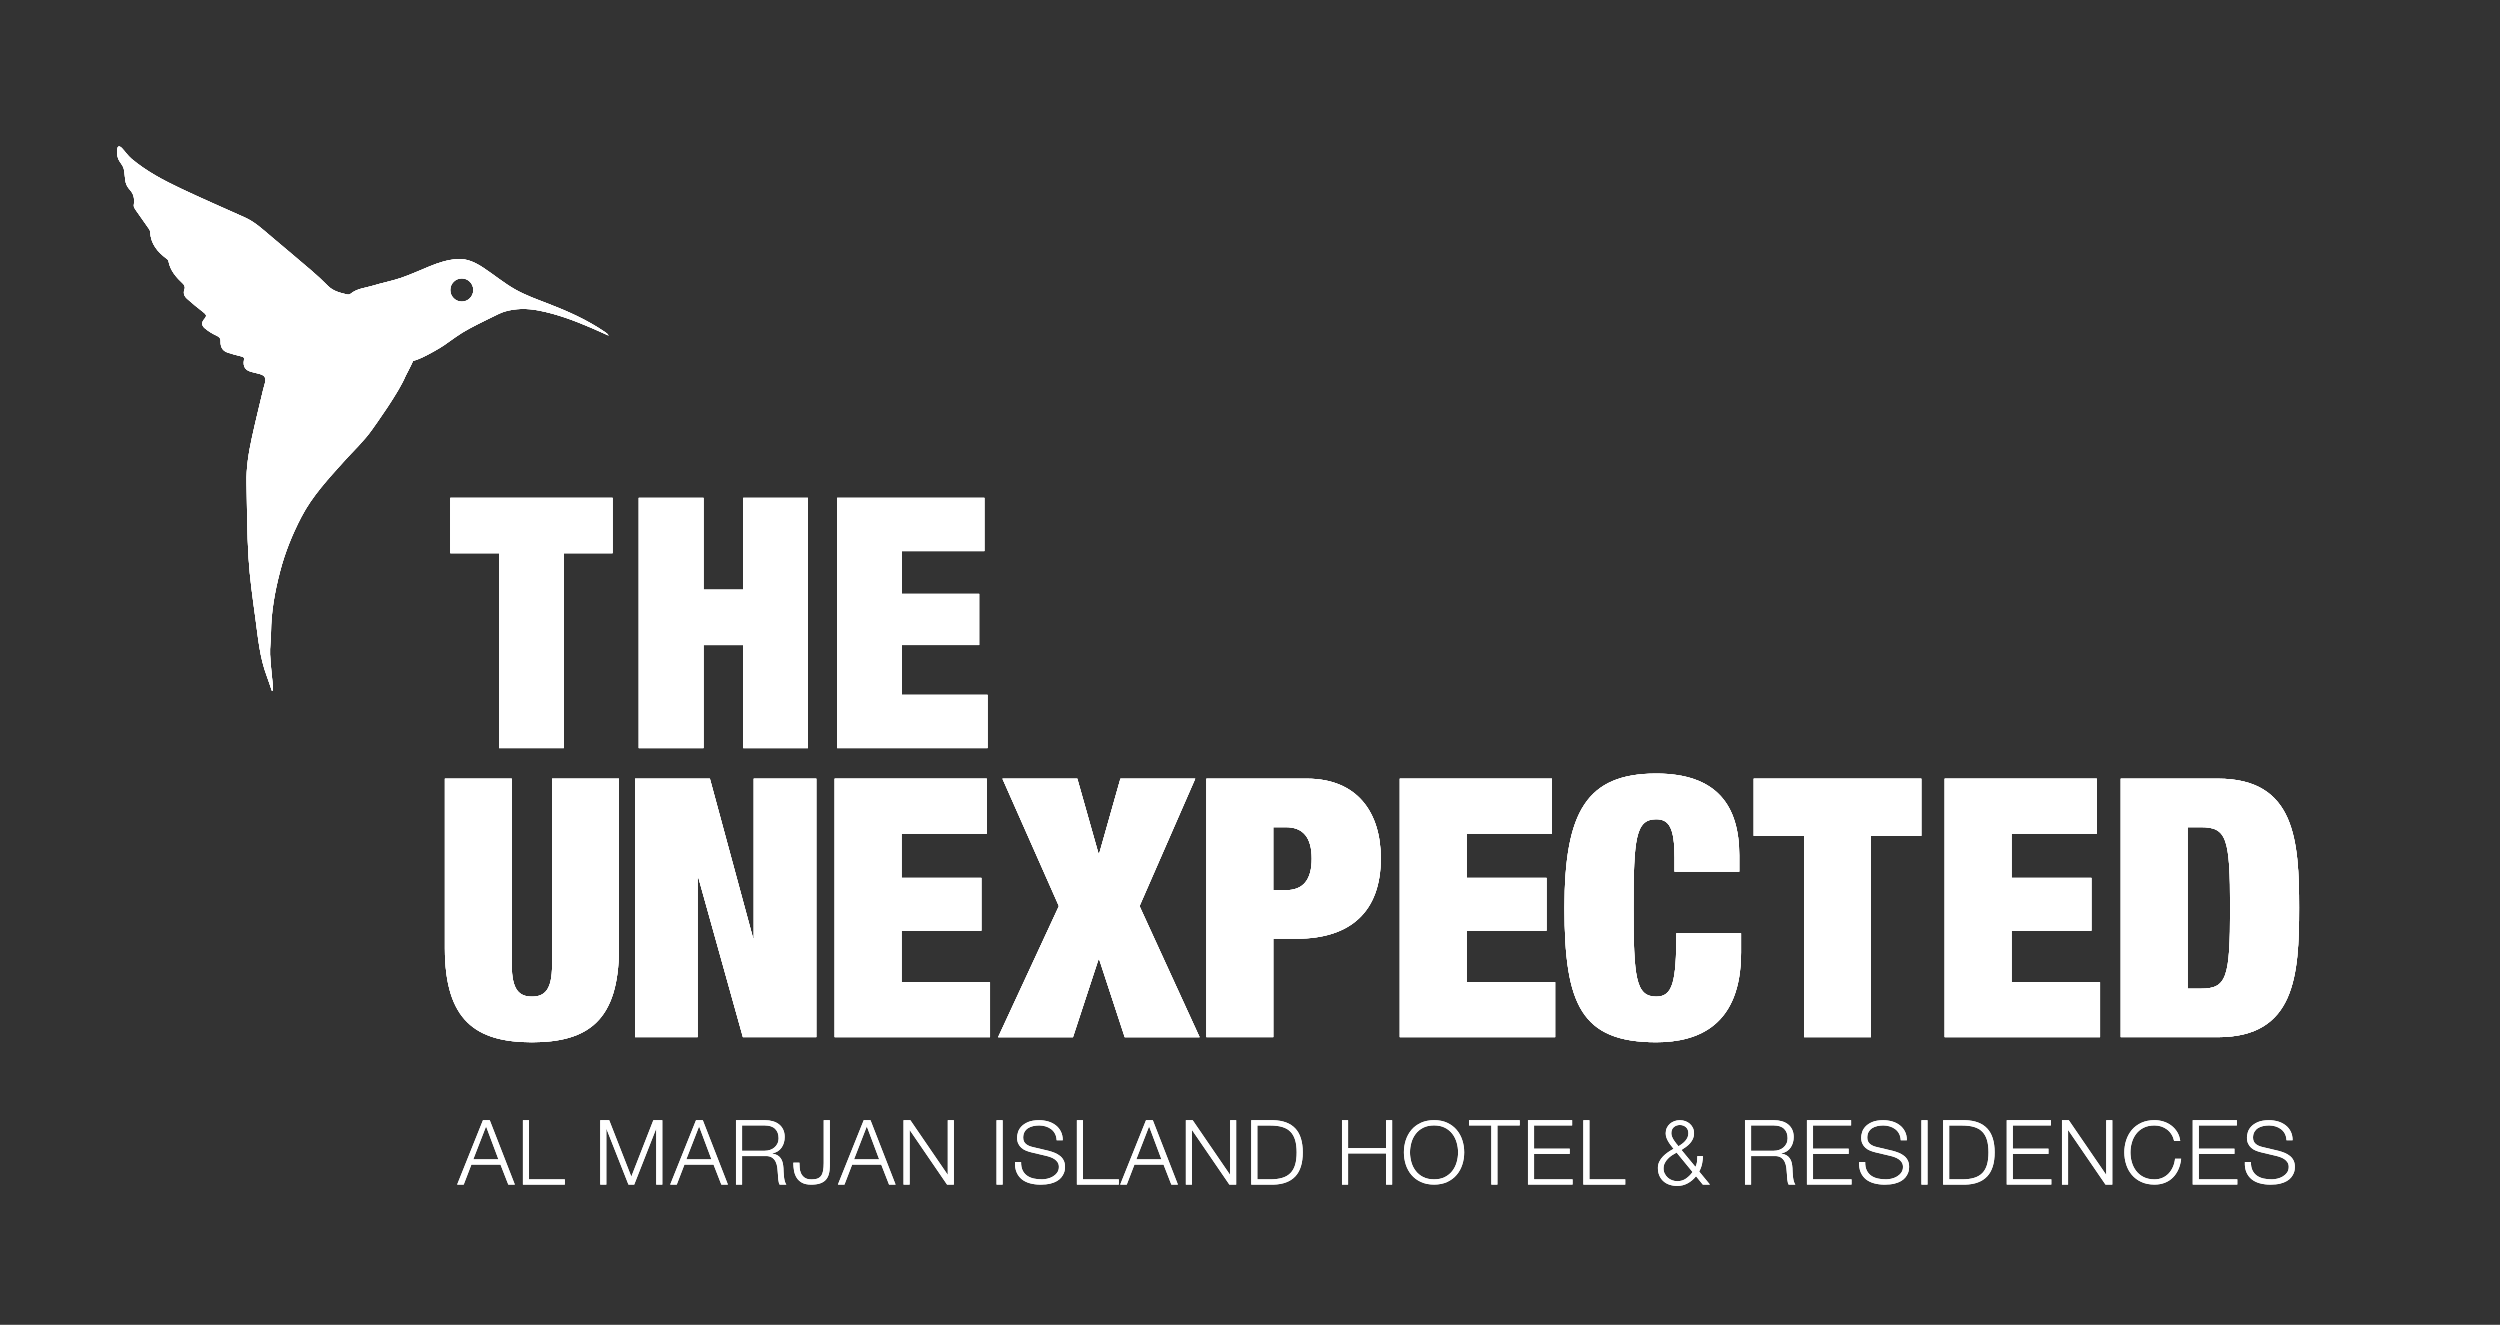 <?xml version="1.0" encoding="UTF-8"?> <svg xmlns="http://www.w3.org/2000/svg" width="117" height="62" viewBox="0 0 117 62" fill="none"><rect x="0" y="0" width="117" height="62" fill="#333333" stroke="none"/><path d="M99.251 36.441H103.795C107.414 36.441 107.598 39.322 107.598 42.49C107.598 45.658 107.414 48.539 103.795 48.539H99.251V36.441ZM102.381 46.269H103.004C104.217 46.269 104.368 45.761 104.368 42.49C104.368 39.219 104.217 38.712 103.004 38.712H102.381V46.269Z" fill="white"></path><path d="M99.251 36.441H103.795C107.414 36.441 107.598 39.322 107.598 42.49C107.598 45.658 107.414 48.539 103.795 48.539H99.251V36.441ZM102.381 46.269H103.004C104.217 46.269 104.368 45.761 104.368 42.49C104.368 39.219 104.217 38.712 103.004 38.712H102.381V46.269Z" fill="white"></path><path d="M23.356 25.889H21.074V23.297H28.669V25.889H26.387V35.01H23.356V25.889Z" fill="white"></path><path d="M29.894 23.299H32.924V27.597H34.782V23.299H37.812V35.012H34.782V30.189H32.924V35.012H29.894V23.299Z" fill="white"></path><path d="M39.176 23.297H46.069V25.791H42.208V27.792H45.825V30.187H42.208V32.517H46.217V35.011H39.177V23.298L39.176 23.297Z" fill="white"></path><path d="M23.951 36.441V45.168C23.951 46.337 24.304 46.642 24.894 46.642C25.483 46.642 25.837 46.338 25.837 45.168V36.441H28.967V44.372C28.967 47.761 27.52 48.777 24.894 48.777C22.268 48.777 20.82 47.76 20.82 44.372V36.441H23.951Z" fill="white"></path><path d="M29.721 36.441H33.222L35.241 43.897H35.275V36.441H38.203V48.539H34.769L32.683 41.067H32.649V48.539H29.721V36.441Z" fill="white"></path><path d="M39.062 36.441H46.182V39.017H42.192V41.084H45.928V43.557H42.192V45.964H46.333V48.539H39.062V36.441Z" fill="white"></path><path d="M46.915 36.441H50.417L51.409 39.949H51.443L52.436 36.441H55.937L53.329 42.406L56.14 48.54H52.638L51.443 44.897H51.409L50.214 48.54H46.713L49.557 42.406L46.915 36.441Z" fill="white"></path><path d="M56.458 36.441H61.154C63.544 36.441 64.622 38.052 64.622 40.17C64.622 42.644 63.224 43.931 60.683 43.931H59.589V48.539H56.459V36.441H56.458ZM59.588 41.661H60.178C60.968 41.661 61.389 41.203 61.389 40.186C61.389 39.169 60.968 38.712 60.178 38.712H59.588V41.661Z" fill="white"></path><path d="M65.51 36.441H72.631V39.017H68.641V41.084H72.377V43.557H68.641V45.964H72.782V48.539H65.51V36.441Z" fill="white"></path><path d="M78.368 40.119C78.368 38.746 78.115 38.34 77.51 38.34C76.551 38.34 76.45 39.221 76.45 42.491C76.45 45.76 76.551 46.642 77.51 46.642C78.284 46.642 78.453 45.964 78.453 43.676H81.482V44.574C81.482 47.963 79.513 48.776 77.51 48.776C73.992 48.776 73.218 46.997 73.218 42.49C73.218 37.982 74.262 36.203 77.51 36.203C80.337 36.203 81.398 37.694 81.398 40.032V40.795H78.369V40.117L78.368 40.119Z" fill="white"></path><path d="M84.431 39.119H82.074V36.441H89.918V39.119H87.561V48.539H84.431V39.119Z" fill="white"></path><path d="M91.011 36.441H98.131V39.017H94.141V41.084H97.878V43.557H94.141V45.964H98.282V48.539H91.011V36.441Z" fill="white"></path><path d="M21.318 15.778C21.749 15.474 22.119 15.291 22.857 14.926C23.259 14.727 23.46 14.626 23.624 14.579C24.131 14.431 24.658 14.426 25.204 14.53C26.061 14.694 26.875 15 27.673 15.343C27.931 15.453 28.185 15.571 28.485 15.705C28.438 15.648 28.445 15.646 28.414 15.618C28.374 15.581 28.328 15.552 28.284 15.521C27.458 14.961 26.556 14.56 25.63 14.204C25.116 14.006 24.591 13.817 24.114 13.549C23.593 13.255 23.127 12.866 22.626 12.535C22.257 12.292 21.867 12.094 21.4 12.126C20.944 12.156 20.518 12.296 20.098 12.469C19.655 12.649 19.221 12.851 18.768 13.006C18.344 13.151 17.899 13.232 17.47 13.365C17.107 13.479 16.725 13.489 16.397 13.757C16.356 13.79 16.288 13.793 16.24 13.781C15.919 13.704 15.6 13.633 15.351 13.383C15.098 13.129 14.835 12.885 14.563 12.652C13.937 12.115 13.302 11.588 12.674 11.055C12.292 10.732 11.925 10.388 11.463 10.18C10.458 9.727 9.445 9.289 8.449 8.817C7.639 8.434 6.846 8.011 6.153 7.43C5.984 7.288 5.86 7.096 5.707 6.935C5.666 6.892 5.594 6.833 5.539 6.864C5.479 6.901 5.475 7.071 5.48 7.132C5.492 7.256 5.486 7.298 5.53 7.418C5.595 7.593 5.731 7.698 5.786 7.875C5.855 8.105 5.826 8.416 5.916 8.636C6.045 8.954 6.344 8.964 6.262 9.606C6.254 9.666 6.291 9.741 6.329 9.795C6.519 10.073 6.717 10.345 6.91 10.622C6.959 10.692 7.025 10.771 7.028 10.848C7.053 11.411 7.369 11.786 7.79 12.101C7.826 12.128 7.875 12.163 7.881 12.202C7.961 12.666 8.256 12.986 8.58 13.291C8.631 13.338 8.669 13.461 8.643 13.518C8.557 13.717 8.623 13.866 8.765 13.989C9.008 14.202 9.255 14.414 9.513 14.608C9.648 14.71 9.697 14.78 9.567 14.927C9.423 15.09 9.428 15.231 9.595 15.37C9.753 15.501 9.933 15.614 10.121 15.7C10.255 15.762 10.33 15.822 10.324 15.979C10.315 16.216 10.402 16.411 10.638 16.494C10.846 16.567 11.06 16.622 11.274 16.674C11.366 16.698 11.442 16.706 11.419 16.838C11.361 17.171 11.482 17.34 11.81 17.415C11.921 17.441 12.033 17.468 12.143 17.498C12.396 17.57 12.462 17.683 12.399 17.931C12.372 18.035 12.339 18.138 12.314 18.244C12.135 19 11.947 19.754 11.783 20.514C11.634 21.203 11.521 21.899 11.538 22.608C11.566 23.775 11.56 24.943 11.632 26.106C11.69 27.051 11.826 27.993 11.953 28.931C12.076 29.84 12.155 30.762 12.483 31.632C12.569 31.86 12.643 32.093 12.722 32.324C12.739 32.32 12.756 32.317 12.772 32.313C12.772 32.25 12.777 32.186 12.772 32.124C12.727 31.626 12.663 31.129 12.64 30.63C12.625 30.295 12.681 29.955 12.683 29.617C12.689 28.642 12.86 27.694 13.104 26.755C13.335 25.859 13.679 25.011 14.104 24.193C14.621 23.201 15.376 22.397 16.113 21.576C16.552 21.088 17.041 20.637 17.415 20.102C17.571 19.881 18.67 18.357 18.981 17.594C18.981 17.594 19.232 17.122 19.332 16.887C19.585 16.83 19.912 16.666 20.325 16.434C20.746 16.198 20.805 16.141 21.319 15.778H21.318ZM21.612 14.116C21.313 14.116 21.071 13.873 21.071 13.572C21.071 13.271 21.313 13.028 21.612 13.028C21.911 13.028 22.152 13.271 22.152 13.572C22.152 13.873 21.911 14.116 21.612 14.116Z" fill="white"></path><path d="M22.601 52.426H22.919L24.093 55.439H23.788L23.423 54.502H22.06L21.7 55.439H21.394L22.602 52.426H22.601ZM22.148 54.257H23.326L22.747 52.712L22.147 54.257H22.148Z" fill="white"></path><path d="M24.472 52.426H24.756V55.194H26.434V55.439H24.472V52.426Z" fill="white"></path><path d="M28.09 52.426H28.509L29.545 55.068L30.576 52.426H30.996V55.439H30.711V52.835H30.703L29.68 55.439H29.412L28.384 52.835H28.376V55.439H28.091V52.426H28.09Z" fill="white"></path><path d="M32.571 52.426H32.89L34.064 55.439H33.758L33.393 54.502H32.031L31.671 55.439H31.365L32.573 52.426H32.571ZM32.118 54.257H33.296L32.717 52.712L32.117 54.257H32.118Z" fill="white"></path><path d="M34.441 52.426H35.812C35.935 52.426 36.051 52.441 36.161 52.473C36.272 52.503 36.368 52.551 36.451 52.614C36.533 52.677 36.6 52.759 36.648 52.859C36.697 52.958 36.722 53.076 36.722 53.211C36.722 53.403 36.673 53.568 36.575 53.709C36.478 53.85 36.332 53.94 36.139 53.98V53.988C36.237 54.002 36.318 54.028 36.382 54.066C36.446 54.105 36.498 54.153 36.539 54.212C36.58 54.27 36.609 54.339 36.628 54.416C36.646 54.494 36.658 54.578 36.664 54.668C36.666 54.718 36.669 54.78 36.672 54.854C36.675 54.928 36.68 55.001 36.688 55.075C36.696 55.15 36.71 55.22 36.728 55.286C36.745 55.351 36.771 55.403 36.801 55.44H36.487C36.469 55.412 36.457 55.378 36.447 55.337C36.438 55.296 36.43 55.254 36.424 55.211C36.418 55.168 36.415 55.124 36.414 55.082C36.413 55.04 36.41 55.004 36.408 54.972C36.402 54.868 36.393 54.763 36.38 54.655C36.367 54.549 36.34 54.453 36.301 54.371C36.26 54.288 36.202 54.221 36.125 54.171C36.049 54.12 35.943 54.098 35.809 54.103H34.728V55.44H34.443V52.427L34.441 52.426ZM34.727 53.856H35.792C35.879 53.856 35.96 53.843 36.039 53.816C36.118 53.789 36.186 53.751 36.245 53.7C36.304 53.65 36.351 53.588 36.386 53.516C36.421 53.445 36.438 53.362 36.438 53.27C36.438 53.083 36.385 52.937 36.276 52.831C36.168 52.724 36.008 52.67 35.793 52.67H34.728V53.856H34.727Z" fill="white"></path><path d="M38.549 52.426H38.834V54.554C38.834 54.703 38.819 54.833 38.788 54.945C38.756 55.056 38.708 55.149 38.639 55.223C38.57 55.295 38.481 55.35 38.37 55.386C38.26 55.423 38.124 55.44 37.961 55.44C37.788 55.44 37.647 55.411 37.539 55.354C37.432 55.296 37.347 55.219 37.286 55.122C37.224 55.025 37.182 54.915 37.16 54.793C37.138 54.67 37.127 54.544 37.127 54.412H37.411C37.415 54.476 37.417 54.553 37.422 54.643C37.426 54.733 37.445 54.819 37.481 54.901C37.516 54.983 37.572 55.052 37.648 55.11C37.725 55.168 37.838 55.197 37.986 55.197C38.097 55.197 38.189 55.183 38.262 55.154C38.336 55.124 38.392 55.08 38.434 55.018C38.476 54.956 38.505 54.877 38.523 54.78C38.54 54.683 38.548 54.569 38.548 54.434V52.428L38.549 52.426Z" fill="white"></path><path d="M40.42 52.426H40.739L41.913 55.439H41.608L41.242 54.502H39.88L39.52 55.439H39.214L40.422 52.426H40.42ZM39.968 54.257H41.146L40.567 52.712L39.967 54.257H39.968Z" fill="white"></path><path d="M42.285 52.426H42.604L44.347 54.974H44.356V52.426H44.64V55.439H44.322L42.578 52.89H42.57V55.439H42.285V52.426Z" fill="white"></path><path d="M46.638 52.426H46.923V55.439H46.638V52.426Z" fill="white"></path><path d="M47.786 54.384C47.783 54.538 47.807 54.668 47.857 54.772C47.907 54.876 47.977 54.959 48.065 55.021C48.154 55.083 48.257 55.128 48.378 55.155C48.498 55.182 48.627 55.194 48.764 55.194C48.842 55.194 48.928 55.184 49.02 55.162C49.111 55.141 49.197 55.106 49.278 55.059C49.357 55.012 49.424 54.951 49.476 54.877C49.53 54.804 49.556 54.714 49.556 54.609C49.556 54.529 49.537 54.459 49.5 54.4C49.462 54.34 49.413 54.291 49.353 54.25C49.293 54.209 49.227 54.176 49.154 54.151C49.081 54.125 49.01 54.104 48.941 54.089L48.274 53.931C48.185 53.91 48.1 53.883 48.019 53.85C47.937 53.817 47.866 53.775 47.805 53.721C47.743 53.667 47.693 53.602 47.656 53.523C47.619 53.445 47.599 53.35 47.599 53.237C47.599 53.166 47.613 53.085 47.641 52.991C47.669 52.896 47.721 52.808 47.798 52.724C47.874 52.641 47.98 52.57 48.114 52.512C48.249 52.455 48.42 52.426 48.629 52.426C48.778 52.426 48.918 52.446 49.052 52.484C49.187 52.524 49.304 52.583 49.407 52.662C49.509 52.741 49.589 52.839 49.647 52.956C49.707 53.073 49.736 53.209 49.736 53.363H49.451C49.445 53.247 49.419 53.147 49.375 53.061C49.331 52.976 49.271 52.903 49.195 52.846C49.12 52.788 49.033 52.744 48.937 52.715C48.84 52.686 48.739 52.67 48.634 52.67C48.536 52.67 48.442 52.681 48.351 52.701C48.261 52.721 48.18 52.753 48.112 52.798C48.043 52.842 47.988 52.901 47.947 52.973C47.905 53.046 47.884 53.136 47.884 53.244C47.884 53.31 47.895 53.37 47.92 53.419C47.943 53.47 47.977 53.511 48.019 53.544C48.06 53.578 48.109 53.606 48.163 53.629C48.217 53.652 48.276 53.67 48.337 53.684L49.066 53.857C49.172 53.884 49.272 53.917 49.366 53.956C49.46 53.996 49.541 54.044 49.614 54.102C49.684 54.159 49.74 54.23 49.781 54.313C49.822 54.396 49.842 54.497 49.842 54.616C49.842 54.649 49.838 54.691 49.831 54.745C49.824 54.799 49.808 54.856 49.781 54.917C49.754 54.978 49.717 55.039 49.668 55.101C49.619 55.163 49.552 55.219 49.467 55.271C49.382 55.322 49.276 55.363 49.151 55.394C49.025 55.424 48.874 55.44 48.698 55.44C48.521 55.44 48.358 55.42 48.207 55.379C48.056 55.339 47.927 55.275 47.821 55.19C47.715 55.104 47.633 54.994 47.576 54.861C47.519 54.728 47.494 54.57 47.502 54.386H47.787L47.786 54.384Z" fill="white"></path><path d="M50.398 52.426H50.683V55.194H52.36V55.439H50.398V52.426Z" fill="white"></path><path d="M53.631 52.426H53.95L55.124 55.439H54.818L54.453 54.502H53.09L52.73 55.439H52.424L53.632 52.426H53.631ZM53.178 54.257H54.355L53.776 52.712L53.176 54.257H53.178Z" fill="white"></path><path d="M55.498 52.426H55.817L57.56 54.974H57.569V52.426H57.853V55.439H57.535L55.791 52.89H55.783V55.439H55.498V52.426Z" fill="white"></path><path d="M58.557 52.426H59.593C60.046 52.438 60.388 52.566 60.621 52.814C60.852 53.062 60.968 53.434 60.968 53.933C60.968 54.431 60.852 54.804 60.621 55.052C60.388 55.3 60.046 55.429 59.593 55.44H58.557V52.427V52.426ZM58.843 55.194H59.451C59.666 55.194 59.851 55.171 60.007 55.124C60.163 55.078 60.29 55.004 60.39 54.903C60.492 54.801 60.565 54.671 60.612 54.511C60.66 54.351 60.683 54.158 60.683 53.933C60.683 53.708 60.66 53.515 60.612 53.355C60.565 53.195 60.49 53.063 60.39 52.963C60.29 52.861 60.163 52.787 60.007 52.742C59.852 52.695 59.666 52.673 59.451 52.673H58.843V55.197V55.194Z" fill="white"></path><path d="M62.805 52.426H63.09V53.734H64.867V52.426H65.152V55.439H64.867V53.979H63.09V55.439H62.805V52.426Z" fill="white"></path><path d="M65.79 53.362C65.85 53.18 65.937 53.02 66.054 52.88C66.172 52.741 66.319 52.631 66.496 52.548C66.674 52.466 66.88 52.424 67.115 52.424C67.349 52.424 67.555 52.465 67.731 52.548C67.907 52.63 68.054 52.741 68.171 52.88C68.289 53.02 68.377 53.18 68.435 53.362C68.495 53.545 68.523 53.734 68.523 53.931C68.523 54.128 68.495 54.318 68.435 54.5C68.377 54.682 68.289 54.843 68.171 54.982C68.054 55.121 67.907 55.231 67.731 55.314C67.555 55.396 67.349 55.438 67.115 55.438C66.88 55.438 66.674 55.397 66.496 55.314C66.318 55.232 66.172 55.121 66.054 54.982C65.937 54.843 65.849 54.682 65.79 54.5C65.732 54.317 65.702 54.128 65.702 53.931C65.702 53.734 65.731 53.545 65.79 53.362ZM66.052 54.393C66.095 54.543 66.162 54.678 66.253 54.797C66.344 54.916 66.46 55.012 66.603 55.085C66.746 55.157 66.916 55.194 67.115 55.194C67.313 55.194 67.48 55.157 67.621 55.085C67.764 55.012 67.881 54.916 67.971 54.797C68.062 54.678 68.129 54.543 68.172 54.393C68.216 54.243 68.238 54.089 68.238 53.931C68.238 53.773 68.216 53.622 68.172 53.471C68.129 53.32 68.062 53.184 67.971 53.065C67.881 52.946 67.763 52.85 67.621 52.777C67.48 52.705 67.31 52.668 67.115 52.668C66.919 52.668 66.746 52.705 66.603 52.777C66.46 52.85 66.344 52.946 66.253 53.065C66.162 53.184 66.095 53.32 66.052 53.471C66.009 53.622 65.987 53.775 65.987 53.931C65.987 54.087 66.009 54.243 66.052 54.393Z" fill="white"></path><path d="M68.75 52.426H71.123V52.67H70.079V55.439H69.794V52.67H68.75V52.426Z" fill="white"></path><path d="M71.509 52.425H73.576V52.67H71.794V53.758H73.462V54.002H71.794V55.193H73.597V55.437H71.509V52.424V52.425Z" fill="white"></path><path d="M74.099 52.426H74.384V55.194H76.061V55.439H74.099V52.426Z" fill="white"></path><path d="M79.375 55.046C79.266 55.184 79.136 55.294 78.985 55.377C78.834 55.46 78.67 55.501 78.495 55.501C78.366 55.501 78.247 55.482 78.137 55.446C78.026 55.41 77.931 55.355 77.85 55.283C77.768 55.212 77.705 55.123 77.659 55.018C77.612 54.913 77.59 54.792 77.59 54.657C77.59 54.551 77.612 54.453 77.658 54.362C77.702 54.272 77.761 54.191 77.832 54.118C77.903 54.045 77.982 53.979 78.069 53.92C78.155 53.862 78.241 53.809 78.325 53.764C78.283 53.711 78.24 53.657 78.197 53.602C78.153 53.547 78.115 53.489 78.08 53.431C78.045 53.373 78.016 53.31 77.991 53.245C77.967 53.181 77.955 53.111 77.955 53.038C77.955 52.945 77.973 52.861 78.008 52.786C78.043 52.711 78.09 52.648 78.151 52.594C78.211 52.541 78.281 52.499 78.36 52.47C78.439 52.441 78.525 52.426 78.618 52.426C78.711 52.426 78.796 52.441 78.876 52.47C78.956 52.499 79.026 52.542 79.085 52.594C79.145 52.648 79.192 52.711 79.228 52.786C79.263 52.861 79.281 52.944 79.281 53.038C79.281 53.131 79.264 53.215 79.231 53.291C79.197 53.367 79.153 53.436 79.098 53.498C79.043 53.56 78.982 53.617 78.911 53.669C78.841 53.721 78.768 53.77 78.692 53.818L79.347 54.612C79.383 54.539 79.407 54.464 79.418 54.391C79.428 54.317 79.434 54.221 79.434 54.106H79.698C79.698 54.191 79.686 54.299 79.662 54.434C79.638 54.567 79.591 54.7 79.521 54.828L80.025 55.44H79.693L79.375 55.048V55.046ZM78.466 53.937C78.392 53.976 78.32 54.02 78.247 54.068C78.174 54.116 78.109 54.171 78.051 54.233C77.991 54.295 77.945 54.362 77.908 54.437C77.872 54.512 77.853 54.594 77.853 54.684C77.853 54.774 77.872 54.855 77.908 54.926C77.944 54.998 77.993 55.061 78.052 55.115C78.112 55.169 78.181 55.21 78.26 55.238C78.338 55.266 78.419 55.28 78.503 55.28C78.654 55.28 78.789 55.239 78.907 55.156C79.026 55.073 79.127 54.971 79.212 54.85L78.466 53.939V53.937ZM78.335 52.749C78.258 52.814 78.218 52.911 78.218 53.038C78.218 53.092 78.23 53.145 78.252 53.2C78.274 53.255 78.302 53.309 78.335 53.361C78.369 53.412 78.405 53.464 78.445 53.513C78.484 53.562 78.52 53.606 78.554 53.646C78.608 53.612 78.661 53.576 78.716 53.536C78.77 53.496 78.819 53.452 78.864 53.403C78.909 53.354 78.946 53.299 78.974 53.238C79.002 53.177 79.016 53.11 79.016 53.038C79.016 52.911 78.976 52.814 78.898 52.749C78.82 52.683 78.726 52.649 78.617 52.649C78.507 52.649 78.415 52.682 78.335 52.749Z" fill="white"></path><path d="M81.663 52.426H83.033C83.156 52.426 83.273 52.441 83.383 52.473C83.493 52.503 83.59 52.551 83.673 52.614C83.755 52.677 83.821 52.759 83.87 52.859C83.919 52.958 83.943 53.076 83.943 53.211C83.943 53.403 83.895 53.568 83.797 53.709C83.699 53.85 83.554 53.94 83.361 53.98V53.988C83.459 54.002 83.54 54.028 83.604 54.066C83.668 54.105 83.72 54.153 83.761 54.212C83.802 54.27 83.831 54.339 83.849 54.416C83.868 54.494 83.879 54.578 83.885 54.668C83.888 54.718 83.891 54.78 83.893 54.854C83.897 54.928 83.902 55.001 83.91 55.075C83.918 55.15 83.932 55.22 83.949 55.286C83.967 55.351 83.992 55.403 84.022 55.44H83.709C83.691 55.412 83.678 55.378 83.669 55.337C83.66 55.296 83.652 55.254 83.646 55.211C83.64 55.168 83.636 55.124 83.635 55.082C83.634 55.04 83.632 55.004 83.63 54.972C83.624 54.868 83.614 54.763 83.602 54.655C83.589 54.549 83.562 54.453 83.523 54.371C83.482 54.288 83.424 54.221 83.347 54.171C83.27 54.12 83.165 54.098 83.031 54.103H81.95V55.44H81.665V52.427L81.663 52.426ZM81.949 53.856H83.013C83.101 53.856 83.182 53.843 83.261 53.816C83.34 53.789 83.407 53.751 83.467 53.7C83.526 53.65 83.573 53.588 83.608 53.516C83.642 53.445 83.66 53.362 83.66 53.27C83.66 53.083 83.606 52.937 83.498 52.831C83.39 52.724 83.23 52.67 83.015 52.67H81.95V53.856H81.949Z" fill="white"></path><path d="M84.564 52.425H86.631V52.67H84.849V53.758H86.517V54.002H84.849V55.193H86.652V55.437H84.564V52.424V52.425Z" fill="white"></path><path d="M87.29 54.384C87.286 54.538 87.311 54.668 87.361 54.772C87.41 54.876 87.48 54.959 87.569 55.021C87.657 55.083 87.76 55.128 87.881 55.155C88.001 55.182 88.13 55.194 88.267 55.194C88.345 55.194 88.431 55.184 88.523 55.162C88.615 55.141 88.701 55.106 88.781 55.059C88.86 55.012 88.927 54.951 88.98 54.877C89.033 54.804 89.059 54.714 89.059 54.609C89.059 54.529 89.04 54.459 89.003 54.4C88.966 54.34 88.916 54.291 88.857 54.25C88.796 54.209 88.73 54.176 88.658 54.151C88.585 54.125 88.514 54.104 88.444 54.089L87.778 53.931C87.688 53.91 87.603 53.883 87.522 53.85C87.441 53.817 87.37 53.775 87.308 53.721C87.247 53.667 87.197 53.602 87.159 53.523C87.122 53.445 87.102 53.35 87.102 53.237C87.102 53.166 87.116 53.085 87.144 52.991C87.172 52.896 87.225 52.808 87.301 52.724C87.378 52.641 87.484 52.57 87.617 52.512C87.752 52.455 87.923 52.426 88.132 52.426C88.281 52.426 88.422 52.446 88.555 52.484C88.69 52.524 88.808 52.583 88.91 52.662C89.012 52.741 89.093 52.839 89.151 52.956C89.21 53.073 89.239 53.209 89.239 53.363H88.954C88.948 53.247 88.923 53.147 88.879 53.061C88.835 52.976 88.774 52.903 88.698 52.846C88.623 52.788 88.537 52.744 88.44 52.715C88.344 52.686 88.243 52.67 88.137 52.67C88.039 52.67 87.945 52.681 87.855 52.701C87.764 52.721 87.684 52.753 87.615 52.798C87.546 52.842 87.492 52.901 87.45 52.973C87.408 53.046 87.387 53.136 87.387 53.244C87.387 53.31 87.399 53.37 87.423 53.419C87.447 53.47 87.48 53.511 87.522 53.544C87.564 53.578 87.613 53.606 87.666 53.629C87.721 53.652 87.779 53.67 87.841 53.684L88.57 53.857C88.675 53.884 88.775 53.917 88.869 53.956C88.964 53.996 89.045 54.044 89.117 54.102C89.188 54.159 89.244 54.23 89.284 54.313C89.325 54.396 89.345 54.497 89.345 54.616C89.345 54.649 89.341 54.691 89.334 54.745C89.327 54.799 89.311 54.856 89.284 54.917C89.258 54.978 89.221 55.039 89.172 55.101C89.123 55.163 89.055 55.219 88.971 55.271C88.886 55.322 88.78 55.363 88.654 55.394C88.529 55.424 88.378 55.44 88.201 55.44C88.024 55.44 87.862 55.42 87.71 55.379C87.559 55.339 87.43 55.275 87.324 55.19C87.219 55.104 87.136 54.994 87.079 54.861C87.022 54.728 86.998 54.57 87.006 54.386H87.291L87.29 54.384Z" fill="white"></path><path d="M89.922 52.426H90.207V55.439H89.922V52.426Z" fill="white"></path><path d="M90.938 52.426H91.973C92.427 52.438 92.768 52.566 93.001 52.814C93.232 53.062 93.349 53.434 93.349 53.933C93.349 54.431 93.232 54.804 93.001 55.052C92.768 55.3 92.427 55.429 91.973 55.44H90.938V52.427V52.426ZM91.222 55.194H91.83C92.045 55.194 92.23 55.171 92.386 55.124C92.542 55.078 92.67 55.004 92.77 54.903C92.871 54.801 92.944 54.671 92.992 54.511C93.039 54.351 93.062 54.158 93.062 53.933C93.062 53.708 93.039 53.515 92.992 53.355C92.944 53.195 92.87 53.063 92.77 52.963C92.67 52.861 92.542 52.787 92.386 52.742C92.231 52.695 92.045 52.673 91.83 52.673H91.222V55.197V55.194Z" fill="white"></path><path d="M93.914 52.425H95.981V52.67H94.198V53.758H95.867V54.002H94.198V55.193H96.001V55.437H93.914V52.424V52.425Z" fill="white"></path><path d="M96.5 52.426H96.819L98.562 54.974H98.57V52.426H98.855V55.439H98.537L96.793 52.89H96.785V55.439H96.5V52.426Z" fill="white"></path><path d="M101.75 53.4C101.724 53.284 101.684 53.181 101.626 53.09C101.569 52.998 101.499 52.921 101.416 52.859C101.334 52.797 101.243 52.75 101.144 52.718C101.045 52.685 100.941 52.67 100.832 52.67C100.633 52.67 100.463 52.706 100.32 52.778C100.177 52.851 100.061 52.947 99.97 53.066C99.879 53.186 99.812 53.321 99.769 53.472C99.726 53.623 99.704 53.777 99.704 53.932C99.704 54.088 99.726 54.245 99.769 54.395C99.812 54.544 99.879 54.679 99.97 54.798C100.061 54.918 100.177 55.014 100.32 55.086C100.463 55.159 100.633 55.195 100.832 55.195C100.969 55.195 101.094 55.169 101.207 55.119C101.32 55.069 101.417 54.999 101.499 54.912C101.58 54.824 101.645 54.722 101.695 54.606C101.745 54.489 101.778 54.364 101.792 54.228H102.077C102.057 54.414 102.014 54.582 101.946 54.73C101.879 54.88 101.793 55.007 101.686 55.112C101.579 55.217 101.455 55.298 101.311 55.354C101.166 55.41 101.007 55.438 100.83 55.438C100.596 55.438 100.39 55.397 100.212 55.314C100.034 55.232 99.888 55.121 99.77 54.982C99.653 54.843 99.564 54.682 99.506 54.5C99.448 54.317 99.418 54.128 99.418 53.931C99.418 53.734 99.447 53.545 99.506 53.362C99.566 53.18 99.653 53.02 99.77 52.88C99.888 52.741 100.035 52.631 100.212 52.548C100.39 52.466 100.596 52.424 100.83 52.424C100.973 52.424 101.112 52.445 101.248 52.487C101.384 52.529 101.507 52.592 101.616 52.675C101.727 52.758 101.819 52.86 101.893 52.981C101.967 53.101 102.014 53.241 102.034 53.399H101.749L101.75 53.4Z" fill="white"></path><path d="M102.618 52.425H104.685V52.67H102.903V53.758H104.571V54.002H102.903V55.193H104.706V55.437H102.618V52.424V52.425Z" fill="white"></path><path d="M105.344 54.384C105.34 54.538 105.365 54.668 105.415 54.772C105.465 54.876 105.534 54.959 105.623 55.021C105.711 55.083 105.815 55.128 105.935 55.155C106.055 55.182 106.184 55.194 106.321 55.194C106.399 55.194 106.485 55.184 106.577 55.162C106.669 55.141 106.755 55.106 106.835 55.059C106.914 55.012 106.982 54.951 107.034 54.877C107.088 54.804 107.113 54.714 107.113 54.609C107.113 54.529 107.094 54.459 107.057 54.4C107.02 54.34 106.97 54.291 106.911 54.25C106.85 54.209 106.784 54.176 106.712 54.151C106.639 54.125 106.568 54.104 106.498 54.089L105.832 53.931C105.743 53.91 105.658 53.883 105.576 53.85C105.495 53.817 105.424 53.775 105.362 53.721C105.301 53.667 105.251 53.602 105.214 53.523C105.176 53.445 105.157 53.35 105.157 53.237C105.157 53.166 105.171 53.085 105.198 52.991C105.226 52.896 105.279 52.808 105.355 52.724C105.432 52.641 105.538 52.57 105.672 52.512C105.806 52.455 105.977 52.426 106.187 52.426C106.335 52.426 106.476 52.446 106.61 52.484C106.745 52.524 106.862 52.583 106.964 52.662C107.067 52.741 107.147 52.839 107.205 52.956C107.264 53.073 107.293 53.209 107.293 53.363H107.008C107.003 53.247 106.977 53.147 106.933 53.061C106.889 52.976 106.828 52.903 106.753 52.846C106.677 52.788 106.591 52.744 106.495 52.715C106.398 52.686 106.297 52.67 106.191 52.67C106.094 52.67 105.999 52.681 105.909 52.701C105.818 52.721 105.738 52.753 105.669 52.798C105.601 52.842 105.546 52.901 105.504 52.973C105.462 53.046 105.441 53.136 105.441 53.244C105.441 53.31 105.453 53.37 105.477 53.419C105.501 53.47 105.534 53.511 105.576 53.544C105.618 53.578 105.667 53.606 105.72 53.629C105.775 53.652 105.833 53.67 105.895 53.684L106.624 53.857C106.729 53.884 106.829 53.917 106.924 53.956C107.018 53.996 107.099 54.044 107.171 54.102C107.242 54.159 107.298 54.23 107.339 54.313C107.379 54.396 107.399 54.497 107.399 54.616C107.399 54.649 107.396 54.691 107.389 54.745C107.382 54.799 107.365 54.856 107.339 54.917C107.312 54.978 107.275 55.039 107.226 55.101C107.177 55.163 107.11 55.219 107.025 55.271C106.94 55.322 106.834 55.363 106.709 55.394C106.583 55.424 106.432 55.44 106.255 55.44C106.078 55.44 105.916 55.42 105.765 55.379C105.613 55.339 105.484 55.275 105.379 55.19C105.273 55.104 105.19 54.994 105.133 54.861C105.076 54.728 105.052 54.57 105.06 54.386H105.345L105.344 54.384Z" fill="white"></path><path d="M23.356 25.889H21.074V23.297H28.669V25.889H26.387V35.01H23.356V25.889Z" fill="white"></path><path d="M29.894 23.299H32.924V27.597H34.782V23.299H37.812V35.012H34.782V30.189H32.924V35.012H29.894V23.299Z" fill="white"></path><path d="M39.176 23.297H46.069V25.791H42.208V27.792H45.825V30.187H42.208V32.517H46.217V35.011H39.177V23.298L39.176 23.297Z" fill="white"></path><path d="M23.951 36.441V45.168C23.951 46.337 24.304 46.642 24.894 46.642C25.483 46.642 25.837 46.338 25.837 45.168V36.441H28.967V44.372C28.967 47.761 27.52 48.777 24.894 48.777C22.268 48.777 20.82 47.76 20.82 44.372V36.441H23.951Z" fill="white"></path><path d="M29.721 36.441H33.222L35.241 43.897H35.275V36.441H38.203V48.539H34.769L32.683 41.067H32.649V48.539H29.721V36.441Z" fill="white"></path><path d="M39.062 36.441H46.182V39.017H42.192V41.084H45.928V43.557H42.192V45.964H46.333V48.539H39.062V36.441Z" fill="white"></path><path d="M46.915 36.441H50.417L51.409 39.949H51.443L52.436 36.441H55.937L53.329 42.406L56.14 48.54H52.638L51.443 44.897H51.409L50.214 48.54H46.713L49.557 42.406L46.915 36.441Z" fill="white"></path><path d="M56.458 36.441H61.154C63.544 36.441 64.622 38.052 64.622 40.17C64.622 42.644 63.224 43.931 60.683 43.931H59.589V48.539H56.459V36.441H56.458ZM59.588 41.661H60.178C60.968 41.661 61.389 41.203 61.389 40.186C61.389 39.169 60.968 38.712 60.178 38.712H59.588V41.661Z" fill="white"></path><path d="M65.51 36.441H72.631V39.017H68.641V41.084H72.377V43.557H68.641V45.964H72.782V48.539H65.51V36.441Z" fill="white"></path><path d="M78.368 40.119C78.368 38.746 78.115 38.34 77.51 38.34C76.551 38.34 76.45 39.221 76.45 42.491C76.45 45.76 76.551 46.642 77.51 46.642C78.284 46.642 78.453 45.964 78.453 43.676H81.482V44.574C81.482 47.963 79.513 48.776 77.51 48.776C73.992 48.776 73.218 46.997 73.218 42.49C73.218 37.982 74.262 36.203 77.51 36.203C80.337 36.203 81.398 37.694 81.398 40.032V40.795H78.369V40.117L78.368 40.119Z" fill="white"></path><path d="M84.431 39.119H82.074V36.441H89.918V39.119H87.561V48.539H84.431V39.119Z" fill="white"></path><path d="M91.011 36.441H98.131V39.017H94.141V41.084H97.878V43.557H94.141V45.964H98.282V48.539H91.011V36.441Z" fill="white"></path><path d="M21.318 15.778C21.749 15.474 22.119 15.291 22.857 14.926C23.259 14.727 23.46 14.626 23.624 14.579C24.131 14.431 24.658 14.426 25.204 14.53C26.061 14.694 26.875 15 27.673 15.343C27.931 15.453 28.185 15.571 28.485 15.705C28.438 15.648 28.445 15.646 28.414 15.618C28.374 15.581 28.328 15.552 28.284 15.521C27.458 14.961 26.556 14.56 25.63 14.204C25.116 14.006 24.591 13.817 24.114 13.549C23.593 13.255 23.127 12.866 22.626 12.535C22.257 12.292 21.867 12.094 21.4 12.126C20.944 12.156 20.518 12.296 20.098 12.469C19.655 12.649 19.221 12.851 18.768 13.006C18.344 13.151 17.899 13.232 17.47 13.365C17.107 13.479 16.725 13.489 16.397 13.757C16.356 13.79 16.288 13.793 16.24 13.781C15.919 13.704 15.6 13.633 15.351 13.383C15.098 13.129 14.835 12.885 14.563 12.652C13.937 12.115 13.302 11.588 12.674 11.055C12.292 10.732 11.925 10.388 11.463 10.18C10.458 9.727 9.445 9.289 8.449 8.817C7.639 8.434 6.846 8.011 6.153 7.43C5.984 7.288 5.86 7.096 5.707 6.935C5.666 6.892 5.594 6.833 5.539 6.864C5.479 6.901 5.475 7.071 5.48 7.132C5.492 7.256 5.486 7.298 5.53 7.418C5.595 7.593 5.731 7.698 5.786 7.875C5.855 8.105 5.826 8.416 5.916 8.636C6.045 8.954 6.344 8.964 6.262 9.606C6.254 9.666 6.291 9.741 6.329 9.795C6.519 10.073 6.717 10.345 6.91 10.622C6.959 10.692 7.025 10.771 7.028 10.848C7.053 11.411 7.369 11.786 7.79 12.101C7.826 12.128 7.875 12.163 7.881 12.202C7.961 12.666 8.256 12.986 8.58 13.291C8.631 13.338 8.669 13.461 8.643 13.518C8.557 13.717 8.623 13.866 8.765 13.989C9.008 14.202 9.255 14.414 9.513 14.608C9.648 14.71 9.697 14.78 9.567 14.927C9.423 15.09 9.428 15.231 9.595 15.37C9.753 15.501 9.933 15.614 10.121 15.7C10.255 15.762 10.33 15.822 10.324 15.979C10.315 16.216 10.402 16.411 10.638 16.494C10.846 16.567 11.06 16.622 11.274 16.674C11.366 16.698 11.442 16.706 11.419 16.838C11.361 17.171 11.482 17.34 11.81 17.415C11.921 17.441 12.033 17.468 12.143 17.498C12.396 17.57 12.462 17.683 12.399 17.931C12.372 18.035 12.339 18.138 12.314 18.244C12.135 19 11.947 19.754 11.783 20.514C11.634 21.203 11.521 21.899 11.538 22.608C11.566 23.775 11.56 24.943 11.632 26.106C11.69 27.051 11.826 27.993 11.953 28.931C12.076 29.84 12.155 30.762 12.483 31.632C12.569 31.86 12.643 32.093 12.722 32.324C12.739 32.32 12.756 32.317 12.772 32.313C12.772 32.25 12.777 32.186 12.772 32.124C12.727 31.626 12.663 31.129 12.64 30.63C12.625 30.295 12.681 29.955 12.683 29.617C12.689 28.642 12.86 27.694 13.104 26.755C13.335 25.859 13.679 25.011 14.104 24.193C14.621 23.201 15.376 22.397 16.113 21.576C16.552 21.088 17.041 20.637 17.415 20.102C17.571 19.881 18.67 18.357 18.981 17.594C18.981 17.594 19.232 17.122 19.332 16.887C19.585 16.83 19.912 16.666 20.325 16.434C20.746 16.198 20.805 16.141 21.319 15.778H21.318ZM21.612 14.116C21.313 14.116 21.071 13.873 21.071 13.572C21.071 13.271 21.313 13.028 21.612 13.028C21.911 13.028 22.152 13.271 22.152 13.572C22.152 13.873 21.911 14.116 21.612 14.116Z" fill="white"></path><path d="M99.251 36.441H103.795C107.414 36.441 107.598 39.322 107.598 42.49C107.598 45.658 107.414 48.539 103.795 48.539H99.251V36.441ZM102.381 46.269H103.004C104.217 46.269 104.368 45.761 104.368 42.49C104.368 39.219 104.217 38.712 103.004 38.712H102.381V46.269Z" fill="white"></path><path d="M99.251 36.441H103.795C107.414 36.441 107.598 39.322 107.598 42.49C107.598 45.658 107.414 48.539 103.795 48.539H99.251V36.441ZM102.381 46.269H103.004C104.217 46.269 104.368 45.761 104.368 42.49C104.368 39.219 104.217 38.712 103.004 38.712H102.381V46.269Z" fill="white"></path><path d="M23.356 25.891H21.074V23.299H28.669V25.891H26.387V35.012H23.356V25.891Z" fill="white"></path><path d="M29.894 23.299H32.924V27.597H34.782V23.299H37.812V35.012H34.782V30.189H32.924V35.012H29.894V23.299Z" fill="white"></path><path d="M39.176 23.299H46.069V25.793H42.208V27.794H45.825V30.189H42.208V32.519H46.217V35.013H39.177V23.3L39.176 23.299Z" fill="white"></path><path d="M23.951 36.441V45.168C23.951 46.337 24.304 46.642 24.894 46.642C25.483 46.642 25.837 46.338 25.837 45.168V36.441H28.967V44.372C28.967 47.761 27.52 48.777 24.894 48.777C22.268 48.777 20.82 47.76 20.82 44.372V36.441H23.951Z" fill="white"></path><path d="M29.721 36.441H33.222L35.241 43.897H35.275V36.441H38.203V48.539H34.769L32.683 41.067H32.649V48.539H29.721V36.441Z" fill="white"></path><path d="M39.062 36.441H46.182V39.017H42.192V41.084H45.928V43.557H42.192V45.964H46.333V48.539H39.062V36.441Z" fill="white"></path><path d="M46.915 36.441H50.417L51.409 39.949H51.443L52.436 36.441H55.937L53.329 42.406L56.14 48.54H52.638L51.443 44.897H51.409L50.214 48.54H46.713L49.557 42.406L46.915 36.441Z" fill="white"></path><path d="M56.458 36.441H61.154C63.544 36.441 64.622 38.052 64.622 40.17C64.622 42.644 63.224 43.931 60.683 43.931H59.589V48.539H56.459V36.441H56.458ZM59.588 41.661H60.178C60.968 41.661 61.389 41.203 61.389 40.186C61.389 39.169 60.968 38.712 60.178 38.712H59.588V41.661Z" fill="white"></path><path d="M65.51 36.441H72.631V39.017H68.641V41.084H72.377V43.557H68.641V45.964H72.782V48.539H65.51V36.441Z" fill="white"></path><path d="M78.368 40.119C78.368 38.746 78.115 38.34 77.51 38.34C76.551 38.34 76.45 39.221 76.45 42.491C76.45 45.76 76.551 46.642 77.51 46.642C78.284 46.642 78.453 45.964 78.453 43.676H81.482V44.574C81.482 47.963 79.513 48.776 77.51 48.776C73.992 48.776 73.218 46.997 73.218 42.49C73.218 37.982 74.262 36.203 77.51 36.203C80.337 36.203 81.398 37.694 81.398 40.032V40.795H78.369V40.117L78.368 40.119Z" fill="white"></path><path d="M84.431 39.119H82.074V36.441H89.918V39.119H87.561V48.539H84.431V39.119Z" fill="white"></path><path d="M91.011 36.441H98.131V39.017H94.141V41.084H97.878V43.557H94.141V45.964H98.282V48.539H91.011V36.441Z" fill="white"></path><path d="M21.318 15.778C21.749 15.474 22.119 15.291 22.857 14.926C23.259 14.727 23.46 14.626 23.624 14.579C24.131 14.431 24.658 14.426 25.204 14.53C26.061 14.694 26.875 15 27.673 15.343C27.931 15.453 28.185 15.571 28.485 15.705C28.438 15.648 28.445 15.646 28.414 15.618C28.374 15.581 28.328 15.552 28.284 15.521C27.458 14.961 26.556 14.56 25.63 14.204C25.116 14.006 24.591 13.817 24.114 13.549C23.593 13.255 23.127 12.866 22.626 12.535C22.257 12.292 21.867 12.094 21.4 12.126C20.944 12.156 20.518 12.296 20.098 12.469C19.655 12.649 19.221 12.851 18.768 13.006C18.344 13.151 17.899 13.232 17.47 13.365C17.107 13.479 16.725 13.489 16.397 13.757C16.356 13.79 16.288 13.793 16.24 13.781C15.919 13.704 15.6 13.633 15.351 13.383C15.098 13.129 14.835 12.885 14.563 12.652C13.937 12.115 13.302 11.588 12.674 11.055C12.292 10.732 11.925 10.388 11.463 10.18C10.458 9.727 9.445 9.289 8.449 8.817C7.639 8.434 6.846 8.011 6.153 7.43C5.984 7.288 5.86 7.096 5.707 6.935C5.666 6.892 5.594 6.833 5.539 6.864C5.479 6.901 5.475 7.071 5.48 7.132C5.492 7.256 5.486 7.298 5.53 7.418C5.595 7.593 5.731 7.698 5.786 7.875C5.855 8.105 5.826 8.416 5.916 8.636C6.045 8.954 6.344 8.964 6.262 9.606C6.254 9.666 6.291 9.741 6.329 9.795C6.519 10.073 6.717 10.345 6.91 10.622C6.959 10.692 7.025 10.771 7.028 10.848C7.053 11.411 7.369 11.786 7.79 12.101C7.826 12.128 7.875 12.163 7.881 12.202C7.961 12.666 8.256 12.986 8.58 13.291C8.631 13.338 8.669 13.461 8.643 13.518C8.557 13.717 8.623 13.866 8.765 13.989C9.008 14.202 9.255 14.414 9.513 14.608C9.648 14.71 9.697 14.78 9.567 14.927C9.423 15.09 9.428 15.231 9.595 15.37C9.753 15.501 9.933 15.614 10.121 15.7C10.255 15.762 10.33 15.822 10.324 15.979C10.315 16.216 10.402 16.411 10.638 16.494C10.846 16.567 11.06 16.622 11.274 16.674C11.366 16.698 11.442 16.706 11.419 16.838C11.361 17.171 11.482 17.34 11.81 17.415C11.921 17.441 12.033 17.468 12.143 17.498C12.396 17.57 12.462 17.683 12.399 17.931C12.372 18.035 12.339 18.138 12.314 18.244C12.135 19 11.947 19.754 11.783 20.514C11.634 21.203 11.521 21.899 11.538 22.608C11.566 23.775 11.56 24.943 11.632 26.106C11.69 27.051 11.826 27.993 11.953 28.931C12.076 29.84 12.155 30.762 12.483 31.632C12.569 31.86 12.643 32.093 12.722 32.324C12.739 32.32 12.756 32.317 12.772 32.313C12.772 32.25 12.777 32.186 12.772 32.124C12.727 31.626 12.663 31.129 12.64 30.63C12.625 30.295 12.681 29.955 12.683 29.617C12.689 28.642 12.86 27.694 13.104 26.755C13.335 25.859 13.679 25.011 14.104 24.193C14.621 23.201 15.376 22.397 16.113 21.576C16.552 21.088 17.041 20.637 17.415 20.102C17.571 19.881 18.67 18.357 18.981 17.594C18.981 17.594 19.232 17.122 19.332 16.887C19.585 16.83 19.912 16.666 20.325 16.434C20.746 16.198 20.805 16.141 21.319 15.778H21.318ZM21.612 14.116C21.313 14.116 21.071 13.873 21.071 13.572C21.071 13.271 21.313 13.028 21.612 13.028C21.911 13.028 22.152 13.271 22.152 13.572C22.152 13.873 21.911 14.116 21.612 14.116Z" fill="white"></path><path d="M22.602 52.426H22.921L24.095 55.439H23.789L23.424 54.502H22.062L21.701 55.439H21.395L22.603 52.426H22.602ZM22.15 54.257H23.328L22.749 52.712L22.149 54.257H22.15Z" fill="white"></path><path d="M24.473 52.426H24.758V55.194H26.435V55.439H24.473V52.426Z" fill="white"></path><path d="M28.091 52.426H28.511L29.546 55.068L30.577 52.426H30.997V55.439H30.712V52.835H30.704L29.681 55.439H29.413L28.385 52.835H28.377V55.439H28.092V52.426H28.091Z" fill="white"></path><path d="M32.573 52.426H32.891L34.066 55.439H33.76L33.395 54.502H32.032L31.672 55.439H31.366L32.574 52.426H32.573ZM32.12 54.257H33.297L32.718 52.712L32.118 54.257H32.12Z" fill="white"></path><path d="M34.442 52.426H35.813C35.936 52.426 36.052 52.441 36.163 52.473C36.273 52.503 36.37 52.551 36.452 52.614C36.535 52.677 36.601 52.759 36.65 52.859C36.699 52.958 36.723 53.076 36.723 53.211C36.723 53.403 36.674 53.568 36.577 53.709C36.479 53.85 36.334 53.94 36.141 53.98V53.988C36.238 54.002 36.32 54.028 36.384 54.066C36.448 54.105 36.5 54.153 36.541 54.212C36.581 54.27 36.61 54.339 36.629 54.416C36.648 54.494 36.659 54.578 36.665 54.668C36.667 54.718 36.671 54.78 36.673 54.854C36.677 54.928 36.681 55.001 36.69 55.075C36.698 55.15 36.712 55.22 36.729 55.286C36.746 55.351 36.772 55.403 36.802 55.44H36.488C36.471 55.412 36.458 55.378 36.449 55.337C36.44 55.296 36.431 55.254 36.426 55.211C36.42 55.168 36.416 55.124 36.415 55.082C36.414 55.04 36.412 55.004 36.409 54.972C36.404 54.868 36.394 54.763 36.381 54.655C36.369 54.549 36.342 54.453 36.302 54.371C36.262 54.288 36.204 54.221 36.127 54.171C36.05 54.12 35.944 54.098 35.811 54.103H34.73V55.44H34.445V52.427L34.442 52.426ZM34.728 53.856H35.793C35.88 53.856 35.962 53.843 36.041 53.816C36.12 53.789 36.187 53.751 36.247 53.7C36.306 53.65 36.352 53.588 36.387 53.516C36.422 53.445 36.44 53.362 36.44 53.27C36.44 53.083 36.386 52.937 36.278 52.831C36.17 52.724 36.009 52.67 35.794 52.67H34.73V53.856H34.728Z" fill="white"></path><path d="M38.552 52.426H38.837V54.554C38.837 54.703 38.822 54.833 38.79 54.945C38.759 55.056 38.71 55.149 38.641 55.223C38.573 55.295 38.483 55.35 38.373 55.386C38.262 55.423 38.126 55.44 37.964 55.44C37.79 55.44 37.65 55.411 37.542 55.354C37.435 55.296 37.35 55.219 37.288 55.122C37.227 55.025 37.185 54.915 37.163 54.793C37.141 54.67 37.129 54.544 37.129 54.412H37.414C37.417 54.476 37.419 54.553 37.424 54.643C37.429 54.733 37.447 54.819 37.483 54.901C37.518 54.983 37.574 55.052 37.651 55.11C37.728 55.168 37.84 55.197 37.988 55.197C38.1 55.197 38.191 55.183 38.265 55.154C38.338 55.124 38.395 55.08 38.437 55.018C38.479 54.956 38.508 54.877 38.525 54.78C38.542 54.683 38.551 54.569 38.551 54.434V52.428L38.552 52.426Z" fill="white"></path><path d="M40.42 52.426H40.739L41.913 55.439H41.608L41.242 54.502H39.88L39.52 55.439H39.214L40.422 52.426H40.42ZM39.968 54.257H41.146L40.567 52.712L39.967 54.257H39.968Z" fill="white"></path><path d="M42.286 52.426H42.605L44.348 54.974H44.356V52.426H44.641V55.439H44.323L42.579 52.89H42.571V55.439H42.286V52.426Z" fill="white"></path><path d="M46.638 52.426H46.923V55.439H46.638V52.426Z" fill="white"></path><path d="M47.788 54.384C47.784 54.538 47.809 54.668 47.858 54.772C47.908 54.876 47.978 54.959 48.067 55.021C48.155 55.083 48.258 55.128 48.379 55.155C48.499 55.182 48.628 55.194 48.765 55.194C48.843 55.194 48.929 55.184 49.021 55.162C49.113 55.141 49.199 55.106 49.279 55.059C49.358 55.012 49.426 54.951 49.478 54.877C49.531 54.804 49.557 54.714 49.557 54.609C49.557 54.529 49.538 54.459 49.501 54.4C49.464 54.34 49.414 54.291 49.355 54.25C49.294 54.209 49.228 54.176 49.156 54.151C49.083 54.125 49.012 54.104 48.942 54.089L48.276 53.931C48.186 53.91 48.102 53.883 48.02 53.85C47.939 53.817 47.868 53.775 47.806 53.721C47.745 53.667 47.695 53.602 47.657 53.523C47.62 53.445 47.6 53.35 47.6 53.237C47.6 53.166 47.614 53.085 47.642 52.991C47.67 52.896 47.722 52.808 47.799 52.724C47.876 52.641 47.982 52.57 48.115 52.512C48.25 52.455 48.421 52.426 48.63 52.426C48.779 52.426 48.92 52.446 49.054 52.484C49.188 52.524 49.306 52.583 49.408 52.662C49.51 52.741 49.591 52.839 49.649 52.956C49.708 53.073 49.737 53.209 49.737 53.363H49.452C49.447 53.247 49.421 53.147 49.377 53.061C49.333 52.976 49.272 52.903 49.197 52.846C49.121 52.788 49.035 52.744 48.938 52.715C48.842 52.686 48.741 52.67 48.635 52.67C48.537 52.67 48.443 52.681 48.353 52.701C48.262 52.721 48.182 52.753 48.113 52.798C48.044 52.842 47.99 52.901 47.948 52.973C47.906 53.046 47.885 53.136 47.885 53.244C47.885 53.31 47.897 53.37 47.921 53.419C47.945 53.47 47.978 53.511 48.02 53.544C48.062 53.578 48.111 53.606 48.164 53.629C48.219 53.652 48.277 53.67 48.339 53.684L49.068 53.857C49.173 53.884 49.273 53.917 49.367 53.956C49.462 53.996 49.543 54.044 49.615 54.102C49.686 54.159 49.742 54.23 49.782 54.313C49.823 54.396 49.843 54.497 49.843 54.616C49.843 54.649 49.839 54.691 49.833 54.745C49.825 54.799 49.809 54.856 49.782 54.917C49.756 54.978 49.718 55.039 49.67 55.101C49.621 55.163 49.553 55.219 49.469 55.271C49.384 55.322 49.278 55.363 49.152 55.394C49.027 55.424 48.876 55.44 48.699 55.44C48.522 55.44 48.36 55.42 48.208 55.379C48.057 55.339 47.928 55.275 47.822 55.19C47.717 55.104 47.634 54.994 47.577 54.861C47.52 54.728 47.496 54.57 47.504 54.386H47.789L47.788 54.384Z" fill="white"></path><path d="M50.399 52.426H50.684V55.194H52.362V55.439H50.399V52.426Z" fill="white"></path><path d="M53.633 52.426H53.952L55.126 55.439H54.82L54.455 54.502H53.093L52.733 55.439H52.427L53.635 52.426H53.633ZM53.18 54.257H54.358L53.779 52.712L53.179 54.257H53.18Z" fill="white"></path><path d="M55.498 52.426H55.817L57.56 54.974H57.569V52.426H57.853V55.439H57.535L55.791 52.89H55.783V55.439H55.498V52.426Z" fill="white"></path><path d="M58.559 52.426H59.594C60.048 52.438 60.389 52.566 60.622 52.814C60.853 53.062 60.97 53.434 60.97 53.933C60.97 54.431 60.853 54.804 60.622 55.052C60.389 55.3 60.048 55.429 59.594 55.44H58.559V52.427V52.426ZM58.845 55.194H59.453C59.668 55.194 59.852 55.171 60.008 55.124C60.164 55.078 60.292 55.004 60.392 54.903C60.493 54.801 60.566 54.671 60.614 54.511C60.662 54.351 60.685 54.158 60.685 53.933C60.685 53.708 60.662 53.515 60.614 53.355C60.566 53.195 60.492 53.063 60.392 52.963C60.292 52.861 60.164 52.787 60.008 52.742C59.854 52.695 59.668 52.673 59.453 52.673H58.845V55.197V55.194Z" fill="white"></path><path d="M62.805 52.426H63.09V53.734H64.867V52.426H65.152V55.439H64.867V53.979H63.09V55.439H62.805V52.426Z" fill="white"></path><path d="M65.791 53.362C65.851 53.18 65.938 53.02 66.055 52.88C66.173 52.741 66.32 52.631 66.497 52.548C66.675 52.466 66.881 52.424 67.116 52.424C67.35 52.424 67.556 52.465 67.732 52.548C67.908 52.63 68.055 52.741 68.172 52.88C68.29 53.02 68.378 53.18 68.436 53.362C68.496 53.545 68.525 53.734 68.525 53.931C68.525 54.128 68.496 54.318 68.436 54.5C68.378 54.682 68.29 54.843 68.172 54.982C68.055 55.121 67.908 55.231 67.732 55.314C67.556 55.396 67.35 55.438 67.116 55.438C66.881 55.438 66.675 55.397 66.497 55.314C66.319 55.232 66.173 55.121 66.055 54.982C65.938 54.843 65.85 54.682 65.791 54.5C65.733 54.317 65.703 54.128 65.703 53.931C65.703 53.734 65.732 53.545 65.791 53.362ZM66.053 54.393C66.096 54.543 66.163 54.678 66.254 54.797C66.345 54.916 66.461 55.012 66.604 55.085C66.747 55.157 66.917 55.194 67.116 55.194C67.314 55.194 67.481 55.157 67.622 55.085C67.765 55.012 67.882 54.916 67.972 54.797C68.063 54.678 68.13 54.543 68.173 54.393C68.216 54.243 68.239 54.089 68.239 53.931C68.239 53.773 68.216 53.622 68.173 53.471C68.13 53.32 68.063 53.184 67.972 53.065C67.882 52.946 67.764 52.85 67.622 52.777C67.481 52.705 67.311 52.668 67.116 52.668C66.92 52.668 66.747 52.705 66.604 52.777C66.461 52.85 66.345 52.946 66.254 53.065C66.163 53.184 66.096 53.32 66.053 53.471C66.01 53.622 65.988 53.775 65.988 53.931C65.988 54.087 66.01 54.243 66.053 54.393Z" fill="white"></path><path d="M68.75 52.426H71.123V52.67H70.079V55.439H69.794V52.67H68.75V52.426Z" fill="white"></path><path d="M71.509 52.425H73.576V52.67H71.794V53.758H73.462V54.002H71.794V55.193H73.597V55.437H71.509V52.424V52.425Z" fill="white"></path><path d="M74.101 52.426H74.385V55.194H76.063V55.439H74.101V52.426Z" fill="white"></path><path d="M79.375 55.046C79.266 55.184 79.136 55.294 78.985 55.377C78.834 55.46 78.67 55.501 78.495 55.501C78.366 55.501 78.247 55.482 78.137 55.446C78.026 55.41 77.931 55.355 77.85 55.283C77.768 55.212 77.705 55.123 77.659 55.018C77.612 54.913 77.59 54.792 77.59 54.657C77.59 54.551 77.612 54.453 77.658 54.362C77.702 54.272 77.761 54.191 77.832 54.118C77.903 54.045 77.982 53.979 78.069 53.92C78.155 53.862 78.241 53.809 78.325 53.764C78.283 53.711 78.24 53.657 78.197 53.602C78.153 53.547 78.115 53.489 78.08 53.431C78.045 53.373 78.016 53.31 77.991 53.245C77.967 53.181 77.955 53.111 77.955 53.038C77.955 52.945 77.973 52.861 78.008 52.786C78.043 52.711 78.09 52.648 78.151 52.594C78.211 52.541 78.281 52.499 78.36 52.47C78.439 52.441 78.525 52.426 78.618 52.426C78.711 52.426 78.796 52.441 78.876 52.47C78.956 52.499 79.026 52.542 79.085 52.594C79.145 52.648 79.192 52.711 79.228 52.786C79.263 52.861 79.281 52.944 79.281 53.038C79.281 53.131 79.264 53.215 79.231 53.291C79.197 53.367 79.153 53.436 79.098 53.498C79.043 53.56 78.982 53.617 78.911 53.669C78.841 53.721 78.768 53.77 78.692 53.818L79.347 54.612C79.383 54.539 79.407 54.464 79.418 54.391C79.428 54.317 79.434 54.221 79.434 54.106H79.698C79.698 54.191 79.686 54.299 79.662 54.434C79.638 54.567 79.591 54.7 79.521 54.828L80.025 55.44H79.693L79.375 55.048V55.046ZM78.466 53.937C78.392 53.976 78.32 54.02 78.247 54.068C78.174 54.116 78.109 54.171 78.051 54.233C77.991 54.295 77.945 54.362 77.908 54.437C77.872 54.512 77.853 54.594 77.853 54.684C77.853 54.774 77.872 54.855 77.908 54.926C77.944 54.998 77.993 55.061 78.052 55.115C78.112 55.169 78.181 55.21 78.26 55.238C78.338 55.266 78.419 55.28 78.503 55.28C78.654 55.28 78.789 55.239 78.907 55.156C79.026 55.073 79.127 54.971 79.212 54.85L78.466 53.939V53.937ZM78.335 52.749C78.258 52.814 78.218 52.911 78.218 53.038C78.218 53.092 78.23 53.145 78.252 53.2C78.274 53.255 78.302 53.309 78.335 53.361C78.369 53.412 78.405 53.464 78.445 53.513C78.484 53.562 78.52 53.606 78.554 53.646C78.608 53.612 78.661 53.576 78.716 53.536C78.77 53.496 78.819 53.452 78.864 53.403C78.909 53.354 78.946 53.299 78.974 53.238C79.002 53.177 79.016 53.11 79.016 53.038C79.016 52.911 78.976 52.814 78.898 52.749C78.82 52.683 78.726 52.649 78.617 52.649C78.507 52.649 78.415 52.682 78.335 52.749Z" fill="white"></path><path d="M81.664 52.426H83.035C83.158 52.426 83.274 52.441 83.385 52.473C83.495 52.503 83.591 52.551 83.674 52.614C83.757 52.677 83.823 52.759 83.872 52.859C83.921 52.958 83.945 53.076 83.945 53.211C83.945 53.403 83.896 53.568 83.798 53.709C83.701 53.85 83.555 53.94 83.362 53.98V53.988C83.46 54.002 83.541 54.028 83.605 54.066C83.669 54.105 83.722 54.153 83.762 54.212C83.803 54.27 83.832 54.339 83.851 54.416C83.869 54.494 83.881 54.578 83.887 54.668C83.889 54.718 83.893 54.78 83.895 54.854C83.898 54.928 83.903 55.001 83.911 55.075C83.919 55.15 83.933 55.22 83.951 55.286C83.968 55.351 83.994 55.403 84.024 55.44H83.71C83.693 55.412 83.68 55.378 83.671 55.337C83.661 55.296 83.653 55.254 83.647 55.211C83.641 55.168 83.638 55.124 83.637 55.082C83.636 55.04 83.633 55.004 83.631 54.972C83.625 54.868 83.616 54.763 83.603 54.655C83.59 54.549 83.564 54.453 83.524 54.371C83.483 54.288 83.425 54.221 83.349 54.171C83.272 54.12 83.166 54.098 83.032 54.103H81.951V55.44H81.666V52.427L81.664 52.426ZM81.95 53.856H83.015C83.102 53.856 83.183 53.843 83.263 53.816C83.341 53.789 83.409 53.751 83.468 53.7C83.528 53.65 83.574 53.588 83.609 53.516C83.644 53.445 83.661 53.362 83.661 53.27C83.661 53.083 83.608 52.937 83.5 52.831C83.391 52.724 83.231 52.67 83.016 52.67H81.951V53.856H81.95Z" fill="white"></path><path d="M84.565 52.425H86.632V52.67H84.85V53.758H86.518V54.002H84.85V55.193H86.653V55.437H84.565V52.424V52.425Z" fill="white"></path><path d="M87.292 54.384C87.288 54.538 87.313 54.668 87.363 54.772C87.413 54.876 87.483 54.959 87.571 55.021C87.659 55.083 87.763 55.128 87.884 55.155C88.004 55.182 88.132 55.194 88.27 55.194C88.348 55.194 88.434 55.184 88.525 55.162C88.617 55.141 88.703 55.106 88.784 55.059C88.862 55.012 88.93 54.951 88.982 54.877C89.036 54.804 89.061 54.714 89.061 54.609C89.061 54.529 89.043 54.459 89.005 54.4C88.968 54.34 88.918 54.291 88.859 54.25C88.799 54.209 88.732 54.176 88.66 54.151C88.587 54.125 88.516 54.104 88.446 54.089L87.78 53.931C87.691 53.91 87.606 53.883 87.525 53.85C87.443 53.817 87.372 53.775 87.311 53.721C87.249 53.667 87.199 53.602 87.162 53.523C87.125 53.445 87.105 53.35 87.105 53.237C87.105 53.166 87.119 53.085 87.147 52.991C87.175 52.896 87.227 52.808 87.304 52.724C87.38 52.641 87.486 52.57 87.62 52.512C87.755 52.455 87.926 52.426 88.135 52.426C88.284 52.426 88.424 52.446 88.558 52.484C88.693 52.524 88.81 52.583 88.912 52.662C89.015 52.741 89.095 52.839 89.153 52.956C89.213 53.073 89.242 53.209 89.242 53.363H88.957C88.951 53.247 88.925 53.147 88.881 53.061C88.837 52.976 88.776 52.903 88.701 52.846C88.625 52.788 88.539 52.744 88.443 52.715C88.346 52.686 88.245 52.67 88.139 52.67C88.042 52.67 87.948 52.681 87.857 52.701C87.766 52.721 87.686 52.753 87.618 52.798C87.549 52.842 87.494 52.901 87.452 52.973C87.411 53.046 87.39 53.136 87.39 53.244C87.39 53.31 87.401 53.37 87.426 53.419C87.449 53.47 87.483 53.511 87.525 53.544C87.566 53.578 87.615 53.606 87.669 53.629C87.723 53.652 87.781 53.67 87.843 53.684L88.572 53.857C88.678 53.884 88.778 53.917 88.872 53.956C88.966 53.996 89.047 54.044 89.12 54.102C89.19 54.159 89.246 54.23 89.287 54.313C89.328 54.396 89.347 54.497 89.347 54.616C89.347 54.649 89.344 54.691 89.337 54.745C89.33 54.799 89.314 54.856 89.287 54.917C89.26 54.978 89.223 55.039 89.174 55.101C89.125 55.163 89.058 55.219 88.973 55.271C88.888 55.322 88.782 55.363 88.657 55.394C88.531 55.424 88.38 55.44 88.203 55.44C88.027 55.44 87.864 55.42 87.713 55.379C87.562 55.339 87.433 55.275 87.327 55.19C87.221 55.104 87.139 54.994 87.082 54.861C87.025 54.728 87 54.57 87.008 54.386H87.293L87.292 54.384Z" fill="white"></path><path d="M89.923 52.426H90.208V55.439H89.923V52.426Z" fill="white"></path><path d="M90.938 52.426H91.973C92.427 52.438 92.768 52.566 93.001 52.814C93.232 53.062 93.349 53.434 93.349 53.933C93.349 54.431 93.232 54.804 93.001 55.052C92.768 55.3 92.427 55.429 91.973 55.44H90.938V52.427V52.426ZM91.222 55.194H91.83C92.045 55.194 92.23 55.171 92.386 55.124C92.542 55.078 92.67 55.004 92.77 54.903C92.871 54.801 92.944 54.671 92.992 54.511C93.039 54.351 93.062 54.158 93.062 53.933C93.062 53.708 93.039 53.515 92.992 53.355C92.944 53.195 92.87 53.063 92.77 52.963C92.67 52.861 92.542 52.787 92.386 52.742C92.231 52.695 92.045 52.673 91.83 52.673H91.222V55.197V55.194Z" fill="white"></path><path d="M93.916 52.425H95.983V52.67H94.201V53.758H95.869V54.002H94.201V55.193H96.004V55.437H93.916V52.424V52.425Z" fill="white"></path><path d="M96.501 52.426H96.82L98.564 54.974H98.572V52.426H98.857V55.439H98.538L96.794 52.89H96.786V55.439H96.501V52.426Z" fill="white"></path><path d="M101.751 53.4C101.725 53.284 101.685 53.181 101.627 53.09C101.57 52.998 101.5 52.921 101.417 52.859C101.335 52.797 101.244 52.75 101.145 52.718C101.046 52.685 100.942 52.67 100.833 52.67C100.634 52.67 100.464 52.706 100.321 52.778C100.178 52.851 100.062 52.947 99.971 53.066C99.88 53.186 99.813 53.321 99.77 53.472C99.727 53.623 99.705 53.777 99.705 53.932C99.705 54.088 99.727 54.245 99.77 54.395C99.813 54.544 99.88 54.679 99.971 54.798C100.062 54.918 100.178 55.014 100.321 55.086C100.464 55.159 100.634 55.195 100.833 55.195C100.97 55.195 101.095 55.169 101.208 55.119C101.321 55.069 101.418 54.999 101.5 54.912C101.581 54.824 101.646 54.722 101.696 54.606C101.746 54.489 101.779 54.364 101.793 54.228H102.078C102.058 54.414 102.015 54.582 101.947 54.73C101.88 54.88 101.794 55.007 101.687 55.112C101.58 55.217 101.456 55.298 101.311 55.354C101.167 55.41 101.008 55.438 100.831 55.438C100.597 55.438 100.391 55.397 100.213 55.314C100.035 55.232 99.889 55.121 99.771 54.982C99.654 54.843 99.565 54.682 99.507 54.5C99.449 54.317 99.419 54.128 99.419 53.931C99.419 53.734 99.448 53.545 99.507 53.362C99.567 53.18 99.654 53.02 99.771 52.88C99.889 52.741 100.036 52.631 100.213 52.548C100.391 52.466 100.597 52.424 100.831 52.424C100.974 52.424 101.113 52.445 101.249 52.487C101.385 52.529 101.508 52.592 101.617 52.675C101.728 52.758 101.82 52.86 101.894 52.981C101.968 53.101 102.015 53.241 102.035 53.399H101.75L101.751 53.4Z" fill="white"></path><path d="M102.62 52.425H104.687V52.67H102.904V53.758H104.573V54.002H102.904V55.193H104.707V55.437H102.62V52.424V52.425Z" fill="white"></path><path d="M105.344 54.384C105.34 54.538 105.365 54.668 105.415 54.772C105.465 54.876 105.534 54.959 105.623 55.021C105.711 55.083 105.815 55.128 105.935 55.155C106.055 55.182 106.184 55.194 106.321 55.194C106.399 55.194 106.485 55.184 106.577 55.162C106.669 55.141 106.755 55.106 106.835 55.059C106.914 55.012 106.982 54.951 107.034 54.877C107.088 54.804 107.113 54.714 107.113 54.609C107.113 54.529 107.094 54.459 107.057 54.4C107.02 54.34 106.97 54.291 106.911 54.25C106.85 54.209 106.784 54.176 106.712 54.151C106.639 54.125 106.568 54.104 106.498 54.089L105.832 53.931C105.743 53.91 105.658 53.883 105.576 53.85C105.495 53.817 105.424 53.775 105.362 53.721C105.301 53.667 105.251 53.602 105.214 53.523C105.176 53.445 105.157 53.35 105.157 53.237C105.157 53.166 105.171 53.085 105.198 52.991C105.226 52.896 105.279 52.808 105.355 52.724C105.432 52.641 105.538 52.57 105.672 52.512C105.806 52.455 105.977 52.426 106.187 52.426C106.335 52.426 106.476 52.446 106.61 52.484C106.745 52.524 106.862 52.583 106.964 52.662C107.067 52.741 107.147 52.839 107.205 52.956C107.264 53.073 107.293 53.209 107.293 53.363H107.008C107.003 53.247 106.977 53.147 106.933 53.061C106.889 52.976 106.828 52.903 106.753 52.846C106.677 52.788 106.591 52.744 106.495 52.715C106.398 52.686 106.297 52.67 106.191 52.67C106.094 52.67 105.999 52.681 105.909 52.701C105.818 52.721 105.738 52.753 105.669 52.798C105.601 52.842 105.546 52.901 105.504 52.973C105.462 53.046 105.441 53.136 105.441 53.244C105.441 53.31 105.453 53.37 105.477 53.419C105.501 53.47 105.534 53.511 105.576 53.544C105.618 53.578 105.667 53.606 105.72 53.629C105.775 53.652 105.833 53.67 105.895 53.684L106.624 53.857C106.729 53.884 106.829 53.917 106.924 53.956C107.018 53.996 107.099 54.044 107.171 54.102C107.242 54.159 107.298 54.23 107.339 54.313C107.379 54.396 107.399 54.497 107.399 54.616C107.399 54.649 107.396 54.691 107.389 54.745C107.382 54.799 107.365 54.856 107.339 54.917C107.312 54.978 107.275 55.039 107.226 55.101C107.177 55.163 107.11 55.219 107.025 55.271C106.94 55.322 106.834 55.363 106.709 55.394C106.583 55.424 106.432 55.44 106.255 55.44C106.078 55.44 105.916 55.42 105.765 55.379C105.613 55.339 105.484 55.275 105.379 55.19C105.273 55.104 105.19 54.994 105.133 54.861C105.076 54.728 105.052 54.57 105.06 54.386H105.345L105.344 54.384Z" fill="white"></path><path d="M23.356 25.891H21.074V23.299H28.669V25.891H26.387V35.012H23.356V25.891Z" fill="white"></path><path d="M29.894 23.299H32.924V27.597H34.782V23.299H37.812V35.012H34.782V30.189H32.924V35.012H29.894V23.299Z" fill="white"></path><path d="M39.176 23.299H46.069V25.793H42.208V27.794H45.825V30.189H42.208V32.519H46.217V35.013H39.177V23.3L39.176 23.299Z" fill="white"></path><path d="M23.951 36.441V45.168C23.951 46.337 24.304 46.642 24.894 46.642C25.483 46.642 25.837 46.338 25.837 45.168V36.441H28.967V44.372C28.967 47.761 27.52 48.777 24.894 48.777C22.268 48.777 20.82 47.76 20.82 44.372V36.441H23.951Z" fill="white"></path><path d="M29.721 36.441H33.222L35.241 43.897H35.275V36.441H38.203V48.539H34.769L32.683 41.067H32.649V48.539H29.721V36.441Z" fill="white"></path><path d="M39.062 36.441H46.182V39.017H42.192V41.084H45.928V43.557H42.192V45.964H46.333V48.539H39.062V36.441Z" fill="white"></path><path d="M46.915 36.441H50.417L51.409 39.949H51.443L52.436 36.441H55.937L53.329 42.406L56.14 48.54H52.638L51.443 44.897H51.409L50.214 48.54H46.713L49.557 42.406L46.915 36.441Z" fill="white"></path><path d="M56.458 36.441H61.154C63.544 36.441 64.622 38.052 64.622 40.17C64.622 42.644 63.224 43.931 60.683 43.931H59.589V48.539H56.459V36.441H56.458ZM59.588 41.661H60.178C60.968 41.661 61.389 41.203 61.389 40.186C61.389 39.169 60.968 38.712 60.178 38.712H59.588V41.661Z" fill="white"></path><path d="M65.51 36.441H72.631V39.017H68.641V41.084H72.377V43.557H68.641V45.964H72.782V48.539H65.51V36.441Z" fill="white"></path><path d="M78.368 40.119C78.368 38.746 78.115 38.34 77.51 38.34C76.551 38.34 76.45 39.221 76.45 42.491C76.45 45.76 76.551 46.642 77.51 46.642C78.284 46.642 78.453 45.964 78.453 43.676H81.482V44.574C81.482 47.963 79.513 48.776 77.51 48.776C73.992 48.776 73.218 46.997 73.218 42.49C73.218 37.982 74.262 36.203 77.51 36.203C80.337 36.203 81.398 37.694 81.398 40.032V40.795H78.369V40.117L78.368 40.119Z" fill="white"></path><path d="M84.431 39.119H82.074V36.441H89.918V39.119H87.561V48.539H84.431V39.119Z" fill="white"></path><path d="M91.011 36.441H98.131V39.017H94.141V41.084H97.878V43.557H94.141V45.964H98.282V48.539H91.011V36.441Z" fill="white"></path><path d="M21.318 15.778C21.749 15.474 22.119 15.291 22.857 14.926C23.259 14.727 23.46 14.626 23.624 14.579C24.131 14.431 24.658 14.426 25.204 14.53C26.061 14.694 26.875 15 27.673 15.343C27.931 15.453 28.185 15.571 28.485 15.705C28.438 15.648 28.445 15.646 28.414 15.618C28.374 15.581 28.328 15.552 28.284 15.521C27.458 14.961 26.556 14.56 25.63 14.204C25.116 14.006 24.591 13.817 24.114 13.549C23.593 13.255 23.127 12.866 22.626 12.535C22.257 12.292 21.867 12.094 21.4 12.126C20.944 12.156 20.518 12.296 20.098 12.469C19.655 12.649 19.221 12.851 18.768 13.006C18.344 13.151 17.899 13.232 17.47 13.365C17.107 13.479 16.725 13.489 16.397 13.757C16.356 13.79 16.288 13.793 16.24 13.781C15.919 13.704 15.6 13.633 15.351 13.383C15.098 13.129 14.835 12.885 14.563 12.652C13.937 12.115 13.302 11.588 12.674 11.055C12.292 10.732 11.925 10.388 11.463 10.18C10.458 9.727 9.445 9.289 8.449 8.817C7.639 8.434 6.846 8.011 6.153 7.43C5.984 7.288 5.86 7.096 5.707 6.935C5.666 6.892 5.594 6.833 5.539 6.864C5.479 6.901 5.475 7.071 5.48 7.132C5.492 7.256 5.486 7.298 5.53 7.418C5.595 7.593 5.731 7.698 5.786 7.875C5.855 8.105 5.826 8.416 5.916 8.636C6.045 8.954 6.344 8.964 6.262 9.606C6.254 9.666 6.291 9.741 6.329 9.795C6.519 10.073 6.717 10.345 6.91 10.622C6.959 10.692 7.025 10.771 7.028 10.848C7.053 11.411 7.369 11.786 7.79 12.101C7.826 12.128 7.875 12.163 7.881 12.202C7.961 12.666 8.256 12.986 8.58 13.291C8.631 13.338 8.669 13.461 8.643 13.518C8.557 13.717 8.623 13.866 8.765 13.989C9.008 14.202 9.255 14.414 9.513 14.608C9.648 14.71 9.697 14.78 9.567 14.927C9.423 15.09 9.428 15.231 9.595 15.37C9.753 15.501 9.933 15.614 10.121 15.7C10.255 15.762 10.33 15.822 10.324 15.979C10.315 16.216 10.402 16.411 10.638 16.494C10.846 16.567 11.06 16.622 11.274 16.674C11.366 16.698 11.442 16.706 11.419 16.838C11.361 17.171 11.482 17.34 11.81 17.415C11.921 17.441 12.033 17.468 12.143 17.498C12.396 17.57 12.462 17.683 12.399 17.931C12.372 18.035 12.339 18.138 12.314 18.244C12.135 19 11.947 19.754 11.783 20.514C11.634 21.203 11.521 21.899 11.538 22.608C11.566 23.775 11.56 24.943 11.632 26.106C11.69 27.051 11.826 27.993 11.953 28.931C12.076 29.84 12.155 30.762 12.483 31.632C12.569 31.86 12.643 32.093 12.722 32.324C12.739 32.32 12.756 32.317 12.772 32.313C12.772 32.25 12.777 32.186 12.772 32.124C12.727 31.626 12.663 31.129 12.64 30.63C12.625 30.295 12.681 29.955 12.683 29.617C12.689 28.642 12.86 27.694 13.104 26.755C13.335 25.859 13.679 25.011 14.104 24.193C14.621 23.201 15.376 22.397 16.113 21.576C16.552 21.088 17.041 20.637 17.415 20.102C17.571 19.881 18.67 18.357 18.981 17.594C18.981 17.594 19.232 17.122 19.332 16.887C19.585 16.83 19.912 16.666 20.325 16.434C20.746 16.198 20.805 16.141 21.319 15.778H21.318ZM21.612 14.116C21.313 14.116 21.071 13.873 21.071 13.572C21.071 13.271 21.313 13.028 21.612 13.028C21.911 13.028 22.152 13.271 22.152 13.572C22.152 13.873 21.911 14.116 21.612 14.116Z" fill="white"></path></svg> 
